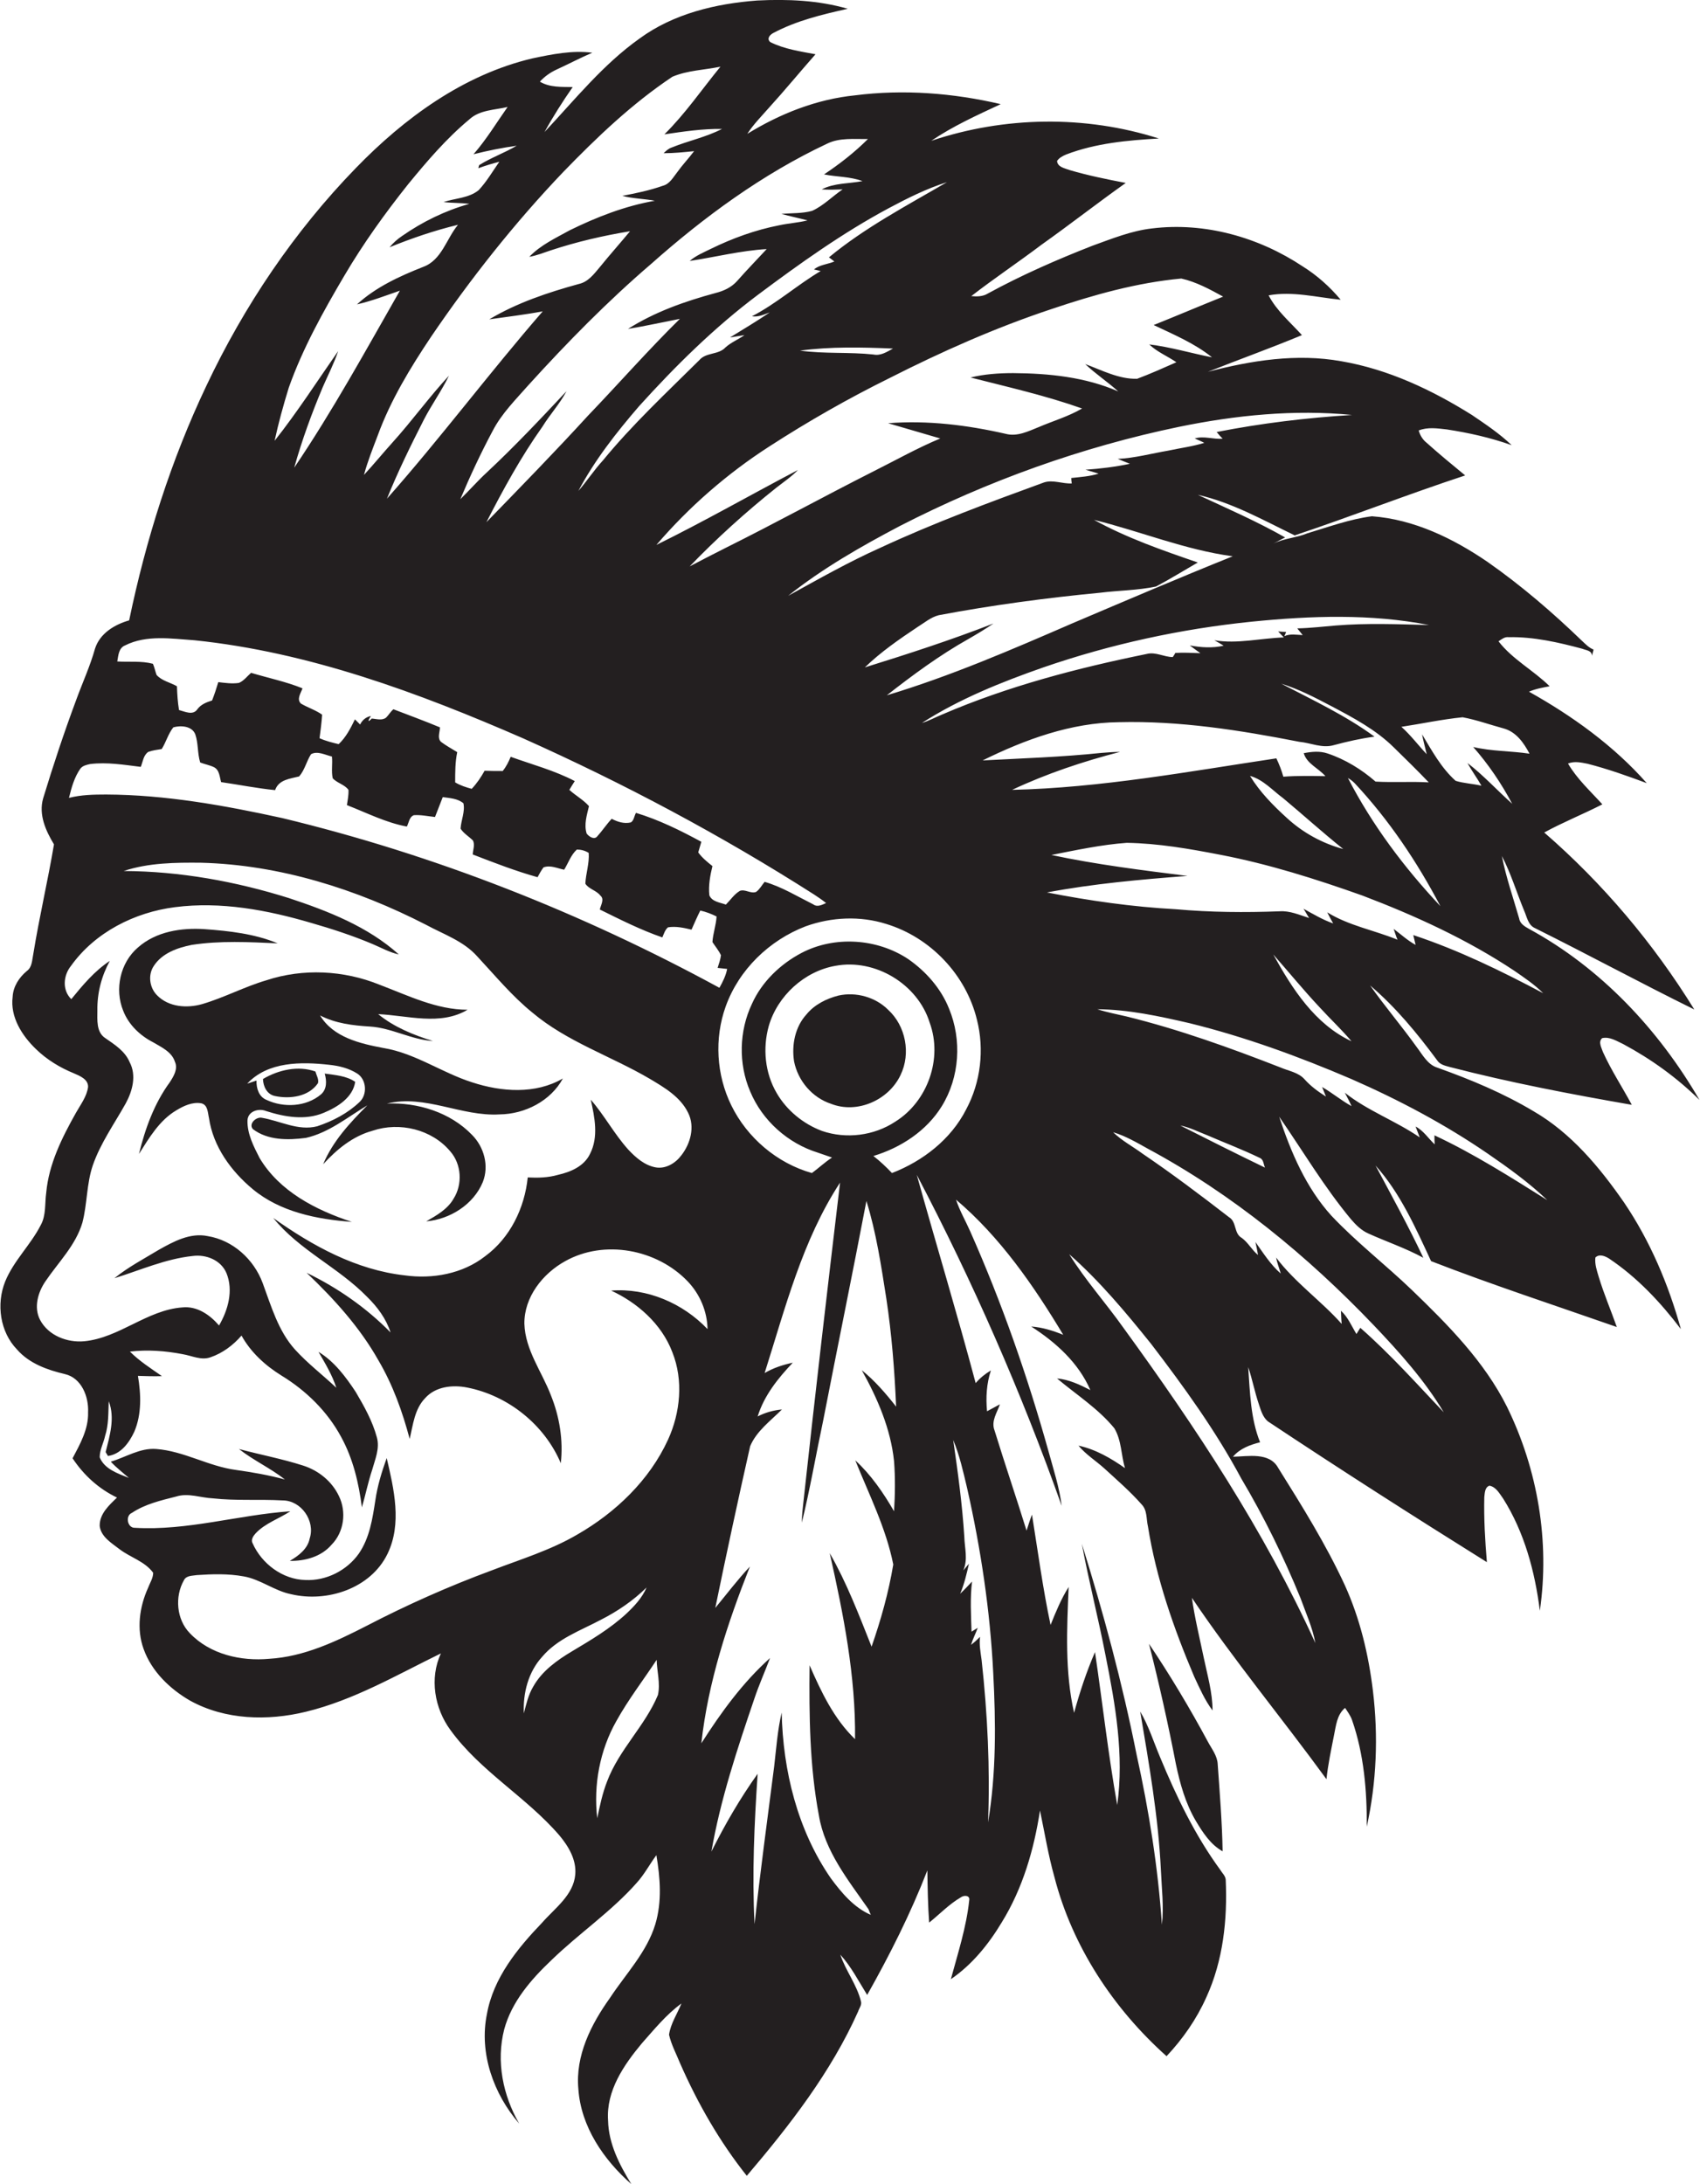<?xml version="1.0" encoding="utf-8"?>
<!-- Generator: Adobe Illustrator 19.2.0, SVG Export Plug-In . SVG Version: 6.00 Build 0)  -->
<svg version="1.1" id="Layer_1" xmlns="http://www.w3.org/2000/svg" xmlns:xlink="http://www.w3.org/1999/xlink" x="0px" y="0px"
	 viewBox="0 0 658.1 845.3" enable-background="new 0 0 658.1 845.3" xml:space="preserve">
<g>
	<path fill="#231F20" d="M593.7,430.1c-11.7-7-24.4-12.3-37.3-16.9c-3.8-1.2-5.7-5-8-8c-5.8-8.1-12.3-15.7-18-23.8
		c9.9,8.4,18.2,18.5,25.9,28.9c1.1,1.8,3.3,2.2,5.1,2.7c23.2,6,46.8,10.5,70.3,14.6c-3.7-6.9-8-13.4-11.2-20.5
		c-0.5-1.6-1.9-3.8-0.3-5.3c2.9-0.7,5.6,1.1,8.2,2.3c10.8,5.8,20.8,13,29.5,21.6c-15.8-27.2-38.2-51.1-66-66.2c-1.6-0.9-3.5-2-3.8-4
		c-2.3-8-5.1-16-6.7-24.2c3.5,6.7,5.7,14.1,8.6,21.1c1.1,2.4,1.5,5.6,4.2,6.8c20.7,10.3,41,21.3,61.7,31.5
		c-15.8-25.6-35.4-48.8-58.1-68.5c7.3-4,15.1-7.1,22.5-10.9c-4.6-5.1-9.8-9.8-13.3-15.8c2.5-1,5.1-0.4,7.6,0.1
		c7.8,2,15.4,4.7,22.9,7.5c-12.8-14.5-28.8-26-45.6-35.4c2.5-1.1,5.3-1.6,8-2.1c-6.3-6.2-14.4-10.4-19.8-17.4
		c1.2-0.8,2.4-1.8,3.9-1.6c9.7-0.2,19.3,2,28.6,4.5c1.4,0.6,3.6,0.6,3.7,2.7c0.2-0.8,0.4-1.6,0.6-2.4c-1.8-0.7-3.1-2.1-4.5-3.4
		c-11.4-11-23.5-21.4-36.5-30.5c-13.3-9.1-28.5-16.5-44.8-17.7c-8.5,1.1-16.7,4.1-25,6.6c-4.3,1.8-9,1.9-13.2,4
		c1.5-0.8,3-1.6,4.6-2.4c-10.9-6.2-22.4-11.2-33.8-16.5c13.3,3,25.3,9.8,37.5,15.7c22.1-7.4,43.8-15.9,66-23.2
		c-5.1-4.2-10.1-8.3-15-12.7c-1.5-1.2-2.5-2.9-3-4.7c3.5-1.4,7.3-0.8,10.9-0.4c8.5,1.3,17,3.2,25.1,6.1c-4.7-4.5-10.1-8.1-15.4-11.7
		c-15.5-9.7-32.4-17.7-50.6-20.8c-17.2-3.1-34.8-0.3-51.6,4.1c12.1-4.8,24.4-9.2,36.4-14.2c-4.5-5-9.8-9.4-12.9-15.4
		c9.3-1.7,18.7,0.8,27.9,1.7c-4.2-5-9.1-9.4-14.7-12.9c-17-11.3-37.9-17.2-58.3-14.7c-8,0.9-15.6,4-23.1,6.7
		c-13.8,5.4-27.5,11.4-40.5,18.5c-1.9,1.2-4.3,1.2-6.4,1c8.9-6.9,18.2-13.1,27.2-19.9c11-7.8,21.6-16.1,32.6-23.9
		c-7.3-1.4-14.7-2.9-21.8-5c-1.8-0.7-4.6-1.1-4.8-3.5c0.8-1.2,2.1-1.9,3.5-2.5c11.5-4.4,23.8-5.5,35.9-6.2
		c-28.5-9.1-59.8-8.6-88.1,0.9c8.4-5.7,17.7-9.9,26.9-14.2C369,36,349.8,34.5,331,36.9c-14.9,1.5-29,7.1-41.7,14.9
		c2.3-3.6,5.4-6.7,8.2-9.9c6.2-6.8,12.1-14,18.2-20.9c-5.9-1.1-12.1-2-17.5-4.7c-1.5-1.3-0.2-2.8,1.1-3.5c9-4.8,19-7.2,28.9-9.4
		c-11.4-3.3-23.3-3.8-35.1-3.2c-16,1.2-32.4,5.1-45.5,14.7c-14.1,10-25,23.6-36.8,36.2c3.3-6,7-11.8,10.9-17.4
		c-4.3-0.1-8.9,0.2-12.7-2.1c1.8-2,4.1-3.6,6.5-4.7c4.6-2.1,9.1-4.5,13.8-6.5c-7.8-1-15.6,0.6-23.2,2.2
		c-26.7,6.3-49.6,23.1-68.4,42.5c-23.8,24.5-43.2,53.3-57.8,84.2c-13.7,28.8-23.4,59.5-29.9,90.8c-5.6,1.6-11.3,5-13.2,10.9
		c-1.9,6.8-4.9,13.3-7.3,19.9c-4.7,12.6-8.9,25.3-12.8,38.1c-1.8,6.3,1,12.5,4.2,17.8c-2.4,14.2-5.7,28.2-8,42.4
		c-0.5,2.3-0.4,5.1-2.5,6.6c-3,2.5-5.3,6-5.5,10c-1,7.8,3.6,15,9,20.2c4.2,4.1,9.3,7.2,14.7,9.4c2.3,1,5.6,2.3,5.5,5.3
		c-0.5,3.7-2.9,6.8-4.7,10c-5.4,9.6-10.5,19.8-11.5,30.9c-0.6,4.2,0,8.7-2.1,12.5c-3.9,7.7-10.5,13.8-13.8,21.9
		c-3.5,8.7-2,19.5,4.6,26.3c4.7,5.4,11.7,7.9,18.5,9.5c6.5,1.5,9.3,8.8,9,14.8c0.2,6.5-3.1,12.3-6,17.8c4.3,6.5,10.1,11.8,17.2,15.2
		c-3.1,3-6.8,6.3-6.7,11c0.5,4.2,4.6,6.6,7.7,9c4.2,3.2,9.8,4.7,13,9.1c0,2.1-1.3,4-2,5.9c-3.3,7.3-4.5,15.9-1.7,23.6
		c3.1,8.7,10.2,15.5,18,20c13.6,7.5,30,7.9,44.8,4.3c18.6-4.5,35.3-14.3,52.3-22.6c-4.5,9.6-2.5,21.3,3.7,29.7
		c11.6,16,29.4,25.9,42.2,40.8c3.5,4.2,6.6,9.4,6.1,15.1c-0.7,8-7.9,13-12.8,18.6c-9.6,10-18.9,21.4-21.4,35.4
		c-3.1,15.1,2.6,31,12.5,42.4c-6.3-10.9-9-24.1-5.8-36.5c2.9-10.7,10.4-19.3,18.2-26.7c10.7-10.4,23.2-18.8,33.1-30
		c3-3.3,5-7.2,7.6-10.7c1.5,8.8,2.2,18-0.4,26.7c-3.3,10.9-11.5,19.3-17.6,28.6c-7.3,10.2-13.4,22.3-12.2,35.2
		c1,14.6,9.8,27.4,20.5,36.8c-4.6-7.5-8.8-15.6-9-24.6c-0.8-11.5,6.1-21.5,13.1-29.9c4.8-5.4,9.4-11.1,15.3-15.4
		c-1.6,4-4.2,7.8-4.8,12.1c0.9,3.9,2.8,7.4,4.3,11.1c6.8,15.5,15.3,30.3,25.8,43.5c16.6-19.5,32.6-40.1,43.1-63.6
		c0.4-1.3,1.5-2.5,1.1-3.9c-1.6-6.5-5.9-11.8-8-18.1c4.2,4.6,7.1,10.3,10.4,15.6c8.8-15.6,16.8-31.5,23.3-48.2
		c0.1,6.7,0.2,13.5,0.7,20.2c4.1-3.3,7.8-7.2,12.3-9.8c1.2-0.9,3.6-0.8,3.2,1.2c-1.1,10.4-4.4,20.5-7.1,30.5
		c8.2-5.6,14.6-13.5,19.7-22c8.1-13.1,12.5-28.2,14.8-43.3c1.8,8.6,3.2,17.3,5.6,25.8c6.9,26.8,22.8,50.9,43.4,69.3
		c6.3-6.7,11.6-14.3,15.4-22.8c6.5-14.2,8.2-30,7.5-45.5c-0.1-1.5-1.4-2.6-2.1-3.8c-9.8-13.4-17-28.4-23.3-43.6
		c-2.5-5.9-4.4-12.1-7.7-17.7c3.4,20.3,7,40.6,8,61.2c0.3,7.1,1.2,14.2,0.4,21.3c-1.5-22.1-5-44.1-9.8-65.8
		c-5.5-27.6-12.8-54.8-21.2-81.6c2.7,14.5,6.4,28.8,9.2,43.3c3.8,19,7.2,38.4,4.5,57.8c-3.5-19.7-5.7-39.5-8.6-59.2
		c-3.3,7.6-5.9,15.5-8.1,23.5c-3.6-15.9-2.8-32.5-2.1-48.7c-2.9,4.6-5,9.7-7,14.7c-3-14.1-4.9-28.4-7.2-42.7c-0.8,2-1.4,4.1-2.1,6.2
		c-4-12.9-8.4-25.8-12.4-38.8c-1.4-3.6,1-6.9,2.1-10.1c-1.7,0.9-3.3,1.8-5,2.7c-0.5-5.3-0.2-10.7,1.5-15.8c-2.2,1.3-4.2,2.9-5.9,4.9
		c-7.2-27-15.3-53.7-22.8-80.6c21.7,41.3,40.5,84.2,56.1,128.1c-0.9-7.2-3.2-14.1-5.1-21.1c-8.1-29-18.1-57.6-30.3-85.1
		c-1.8-4.1-4.1-8-5.5-12.3c17.1,14.5,30,33.2,41.5,52.3c-4-1.6-8.1-2.9-12.4-3.2c9.5,6.1,18.3,14,22.9,24.6
		c-4.1-2.1-8.3-4.1-12.9-4.5c7.5,6.3,16,11.7,22.2,19.3c2.8,4.7,2.6,10.4,4.1,15.4c-5.4-3.8-11.4-7.3-18-8.7
		c2.9,3.5,6.8,5.9,10.1,8.9c4.9,4.5,9.9,8.8,14.3,13.8c2.3,2.3,1.8,5.7,2.5,8.6c3.2,20.1,10,39.5,17.9,58.1
		c2.1,4.5,4.1,9.1,7.1,13.1c0-6.9-2-13.7-3.4-20.4c-1.6-7.7-3.5-15.4-4.6-23.2c16.3,24.2,34.9,46.6,52.1,70.2
		c0.6-5.7,1.8-11.3,2.9-16.9c0.8-3.8,1.1-8,4.3-10.7c1,1.5,2.1,3,2.7,4.7c4.6,13.2,5.8,27.4,5.7,41.3c3.8-17.2,4.5-35,2.4-52.5
		c-1.7-14.1-5-28-10.9-41c-7.3-15.8-16.6-30.7-25.8-45.4c-3.4-6.2-11.7-4.4-17.5-4.3c2.7-3.2,6.6-4.6,10.5-5.6
		c-3.7-9.2-3.9-19.3-4.6-29.1c1.6,4.7,2.5,9.6,4.1,14.3c0.8,2.4,1.5,5,3.5,6.7c28,18.6,56.3,36.7,84.8,54.5
		c-0.7-8.4-1.2-16.8-1-25.2c0.2-1.6,0.2-3.8,2-4.4c2.6,0.5,3.9,3.1,5.3,5c8.2,13,12.3,28.2,14.2,43.4c3.9-26.8-0.8-54.6-12.7-78.9
		c-8.8-17.6-22.8-31.7-36.8-45.2c-10.2-9.8-21.5-18.5-31.2-28.8c-9.8-10.8-15.7-24.6-20.2-38.3c9.2,13.3,17.4,27.2,27.8,39.7
		c1.9,2.2,4,4.3,6.7,5.5c7.1,3.2,14.5,5.7,21.3,9.4c-5.7-12.1-12.2-23.9-18.5-35.7c9.6,10.7,15.5,24.1,21.5,37
		c23.7,9.2,47.9,17.1,71.9,25.5c-2.3-6.5-5-12.8-7-19.4c-0.7-2.4-1.6-4.9-1.3-7.5c1.5-1.5,3.7-0.6,5.3,0.4
		c10.9,7.3,19.9,16.9,27.8,27.3c-4.8-17.3-11.9-34.1-22-49C619.2,451.7,608.2,438.5,593.7,430.1z M374.4,576
		c5.3,23.5,8.9,47.4,10.1,71.5c1,19.2,1.2,38.7-2,57.8c0.8-21-0.2-41.9-2.5-62.8c-0.4-3-1-6-0.6-9c-1.1,1.1-2.3,2.2-3.5,3.1
		c0.7-2.3,1.8-4.4,2.6-6.6c-0.6,0.4-1.8,1.1-2.4,1.5c-0.2-6.5-0.6-13,0.2-19.4c-1.5,1.6-3,3.2-4.6,4.7c1.6-3.7,2.5-7.7,3.4-11.6
		c-0.6,0.7-1.7,2-2.2,2.6c1.9-4.3,0.5-8.7,0.4-13.1c-0.8-12.5-2.5-25-4.3-37.4C371.5,563.3,372.9,569.7,374.4,576z M582,281.9
		c4.9,1.3,7.9,5.6,10.1,9.8c-7.3-1.1-14.7-0.9-21.8-2.6c5.9,6.7,10.9,14.1,15.1,22c-5.8-5.2-11.1-11-17.3-15.8
		c1.6,3,3.7,5.8,5.4,8.8c-3.3-0.8-6.8-0.9-10-1.9c-5.6-5-9.2-11.7-13-18c0.5,2.6,1.2,5.1,1.8,7.7c-3.3-3.5-6.2-7.4-9.8-10.6
		c7.9-1.2,15.7-2.9,23.7-3.7C571.6,278.6,576.8,280.5,582,281.9z M553.2,241.9c-12.1-0.3-24.1-0.8-36.2,0.2c-4.9,0.4-9.8,1-14.8,1.1
		c0.7,0.9,1.4,1.7,2.1,2.6c-2.4-0.1-4.8-0.6-7.1,0.4c0.2-0.4,0.5-1.2,0.7-1.6l-3.1-0.2c0.6,0.6,1.6,1.7,2.2,2.3
		c-9,0.3-18,2.6-26.9,1.1c0.9,0.5,2.7,1.5,3.6,2.1c-4.3,1-8.8,0.7-13.1-0.1c1.3,1,2.7,2,4.1,3c-3.2-0.1-6.5-0.3-9.7-0.1
		c-0.2,0.4-0.7,1.2-1,1.6c-3.4,0-6.6-2.1-10.1-1.2c-27,5.5-53.8,12.5-79.1,23.4c-2.7,1.1-5.2,2.5-7.9,3.3
		c14.5-9.3,30.7-15.8,47-21.5c26.1-9,53.2-14.9,80.7-17.7C507.5,238.3,530.7,237.5,553.2,241.9z M477.2,215.3
		c-20.9,8.4-41.5,17.2-62.2,26c-23.5,10.2-47.1,20.4-71.7,27.8c10.1-7.9,20.4-15.5,31.6-21.8c3.3-1.9,6.5-3.8,9.7-6
		c-16.4,6.4-33.1,11.8-49.8,17c6.2-6,13.3-10.9,20.5-15.7c2.6-1.6,5-3.7,8.1-4.5c20.7-3.9,41.6-6.7,62.5-8.7
		c7.2-0.9,14.5-0.9,21.6-2.4c5.5-2.9,10.8-6.2,16.2-9.3c-13.7-4.7-27.5-9.5-40.2-16.5C441.4,205.6,458.7,212.8,477.2,215.3z
		 M523.4,160.6c-17.6,1.1-35.1,3.2-52.4,6.6c0.7,0.9,1.5,1.8,2.3,2.6c-3.6,0.3-7.3-1.2-10.8-0.1c0.9,0.4,2.8,1.2,3.7,1.7
		c-4.5,1.4-9.3,2-13.9,3c-6.5,1.1-13,2.9-19.6,3.2c1.5,0.6,3.1,1.3,4.7,1.9c-5.7,1.2-11.4,1.9-17.2,2.3c1.3,0.4,3.8,1.1,5.1,1.5
		c-3.4,1.1-7,1.3-10.6,1.7c0,0.5,0.1,1.6,0.2,2.1c-3.6,0.2-7.2-1.5-10.7-0.4c-21.4,7.8-42.7,15.7-63.4,25.3
		c-12.3,5.5-23.9,12.1-35.7,18.6c13.3-10.6,28.2-19.1,43.2-27c34.1-17.5,70.5-30.6,108.1-38.4C478.3,160.7,501,158.4,523.4,160.6z
		 M407.1,119.6c16.3-5.5,33-10.2,50.2-11.8c5.8,1.3,11.1,4.2,16.2,7c-9,3.6-17.9,7.4-26.9,11c7.8,3.7,15.9,7.1,22.6,12.5
		c-8.1-1.6-16.1-4-24.3-5c3,2.9,7,4.5,10.5,6.9c-5,2.2-10.1,4.5-15.2,6.4c-7,0.2-13.6-3.3-20.1-5.7c4,3.8,8.7,6.9,12.8,10.6
		c-12.8-5.6-26.9-7-40.7-7.1c-5.6,0-11.1,0.4-16.5,1.7c14.5,3.7,29.1,7,43.2,12c-5.3,3.1-11.2,4.8-16.8,7.2c-4,1.6-8.3,3.8-12.8,2.6
		c-14.9-3.4-30.3-5.3-45.5-4.1c6.7,2,13.5,3.9,20.2,5.9c-8.9,3.7-17.2,8.4-25.8,12.7c-19.2,9.7-38.1,20.1-57.4,29.7
		c-4.6,2.3-9.2,4.7-13.8,7.1c10.5-10.9,21.8-21.1,33.6-30.5c2.8-2.2,5.8-4.2,8.3-6.8c-18.3,9.6-36.3,19.9-54.8,29
		c12.6-14.7,27.4-27.6,43.7-38.1c15-9.7,30.6-18.6,46.6-26.5C364.5,136.1,385.4,126.8,407.1,119.6z M309.7,135.7
		c11.9-1.6,24-1.3,36-0.8c-2.4,1.3-4.8,2.9-7.6,2.3C328.7,136.2,319.2,137,309.7,135.7z M366.6,70.5c-15.6,9.1-31.8,17.6-45.7,29.1
		c0.5,0.4,1.6,1.2,2.1,1.6c-2.6,1.1-5.9,1.3-7.9,3.1c0.7,0.1,2,0.5,2.6,0.6c-9.1,5.4-17.1,12.6-26.6,17.5c2.5,0.4,4.7-0.7,6.9-1.5
		c-5,3.4-10.2,6.5-15.4,9.7c1.4-0.2,4.2-0.7,5.6-0.9c-2.4,1.7-5.2,2.8-7.4,4.8c-2.7,2.9-7.5,1.8-10.1,4.9
		c-12.7,12.6-25.9,24.9-37.3,38.8c-3.4,3.7-6.2,8-9.5,11.8c6.3-11.9,14.7-22.6,23.5-32.8c14.1-15.6,29.2-30.5,46-43.1
		c16.2-12.1,32.7-23.9,50.6-33.5C351.3,76.7,358.7,73,366.6,70.5z M320.2,55.6c4.9-2.4,10.5-1.7,15.8-1.8c-5.2,5.2-11,9.7-17,13.7
		c4.9,1,10.1,0.8,14.9,2.6c-5.3,1-11,0.7-15.8,3.2c2.7,0.2,5.4,0.1,8.1,0c-4,2.7-7.4,6.3-11.8,8.3c-3.9,1.1-8,0.8-11.9,1.2
		c3.3,0.9,6.7,1.6,10.1,2.5c-3.6,0.9-7.3,1.1-11,1.9c-9.2,1.8-18,5-26.4,9.1c-2.8,1.4-5.8,2.6-8.2,4.7c9.9-1.5,19.7-4,29.8-4.6
		c-3.8,4.1-7.7,8.1-11.4,12.3c-2.2,2.5-5.2,3.9-8.4,4.7c-11.8,3.2-23.5,7.3-33.9,13.9c6.7-1.1,13.4-2.6,20.1-3.9
		c-12.3,12.1-23.7,25.1-35.6,37.5c-12.8,14-26.1,27.6-39.3,41.2c6.5-12.7,13.4-25.3,21.7-37c2.9-4.7,6.7-8.8,9.3-13.7
		c-10,10.7-20.1,21.4-30.8,31.4c-3.6,3.3-6.8,7-10.3,10.4c3.8-9,7.9-17.8,12.5-26.4c3.5-6.8,9-12.2,14-17.9
		c14.9-16.4,30.5-32.3,47.3-46.7C272.5,84,295.1,67.4,320.2,55.6z M218.1,66.5c13-13.4,26.6-26.4,42.2-36.8
		c5.9-2.5,12.4-2.6,18.6-3.9c-7.2,8.8-13.6,18.2-21.7,26.2c7.4-1.1,14.8-2.2,22.3-2.1c-6.2,3.2-13.1,4.6-19.5,7.2
		c-1.2,0.4-2.2,1.3-3.1,2.2c4,0,7.9-0.4,11.8-0.8c-2.1,2.8-4.5,5.3-6.5,8.1c-1.6,2-2.9,4.6-5.6,5.3c-5.1,1.8-10.4,2.9-15.7,3.9
		c4.1,1.1,8.4,1.1,12.6,1.9c-11.5,2-22.5,6.3-32.9,11.4c-5.4,3-11.3,5.7-15.7,10.3c2.9-0.5,5.6-1.6,8.3-2.5
		c10-3.3,20.3-5.7,30.7-7.4c-3.9,4.7-8,9.3-11.8,14c-2.2,2.6-4.4,5.6-8,6.4c-12,3.3-24,7.3-34.7,13.7c6.9-1,13.8-1.8,20.7-3.1
		c-20.6,23.7-39.5,49-60.3,72.5c4.2-10.4,9.2-20.6,14.3-30.6c3-5.8,6.9-11.2,9.7-17c-7.7,8.3-14.3,17.5-21.9,25.9
		c-3.7,4.1-7.2,8.4-11,12.5c1.4-5.2,3.4-10.2,5.3-15.2c5-13.7,12.6-26.2,20.7-38.3C182.2,107.8,199.2,86.3,218.1,66.5z M111.8,150
		c5.4-15.2,13.3-29.4,21.5-43.3c7.3-12.4,15.7-24.1,24.7-35.4c7.3-8.9,14.8-17.7,23.7-25.1c4-3.7,9.8-3.6,14.8-4.8
		c-4.3,6.1-8.2,12.6-13.2,18.3c5.5-1.4,11.1-2.5,16.7-3.3c-4.7,2.8-9.9,4.6-14.5,7.5c-0.1,0.3-0.3,0.9-0.3,1.2
		c2.7-1,5.4-1.8,8.1-2.5c-2.6,3.7-4.9,7.7-8,11c-3.8,3.1-9.1,3.1-13.6,4.6c3.3,0.4,6.7,0.3,10,0.7c-9.3,2.6-18.1,6.9-26,12.4
		c-1.8,1.2-3.5,2.7-4.9,4.4c8.6-3.5,17.4-6.5,26.5-8.7c-4.5,5.4-6.3,13.7-13.5,16.3c-9.1,3.6-18.3,7.8-25.6,14.5
		c5.7-1.3,11.1-3.4,16.6-5.3c-13.2,23.1-26,46.5-40.9,68.5c3-10.7,6.8-21.1,11.1-31.3c2-4.6,4.3-9,5.9-13.8
		c-8.1,11.6-15.8,23.6-24.6,34.7C107.8,163.7,109.7,156.8,111.8,150z M48.4,249.8c8.3-4.2,18-2.6,26.9-2
		c44.4,4.6,86.7,20.3,127.3,38c38.9,17.4,76.7,37.5,112.7,60.5c1.5,1,3,2,4.5,3.2c-1.6,0.7-3.4,1.7-5,0.5
		c-6.2-3.1-12.2-6.8-18.8-8.7c-1.1,1.3-1.9,2.9-3.3,3.9c-2.1,0.8-4.3-1.2-6.3-0.4c-2.2,1.3-3.6,3.5-5.4,5.3
		c-2.2-0.8-5.4-1.1-6.4-3.6c-0.4-3.8,0.3-7.6,1.2-11.3c-2-1.6-4-3.2-5.5-5.3c0.4-1.4,0.8-2.7,1.2-4.1c-8.1-4.4-16.4-8.5-25.3-11.2
		c-0.7,1.2-0.8,3-2,3.7c-2.6,0.6-5.1-0.2-7.4-1.4c-2,2.1-3.6,4.6-5.6,6.8c-1.2,1.5-3.3,0-4.1-1.1c-1.1-3.5,0.1-7.2,0.9-10.6
		c-2.2-2.5-5.2-4.1-7.6-6.3c0.7-1.2,1.4-2.3,2.1-3.4c-7.8-4.1-16.5-6.4-24.8-9.4c-0.8,1.9-1.7,3.8-3.1,5.5c-2.4,0-4.7,0-7-0.1
		c-1.4,2.5-3,4.9-5,7c-2.2-0.6-4.4-1.3-6.4-2.5c0-3.9,0-7.9,0.8-11.7c-2.1-1.3-4.3-2.5-6.3-4c-1.5-1.5-0.4-3.7-0.4-5.6
		c-6-2.5-12-4.7-18-7c-1.1,0.9-1.8,2.2-2.8,3.2c-1.6,1.3-3.8,0.5-5.6,0.4c-1.2,1.3-1.9,1.4-0.3-1c-1.9,0.4-3.3,1.5-4.2,3.3
		c-0.5-0.5-1.5-1.5-2-2c-1.7,3.5-3.5,7-6.3,9.6c-2.5-0.6-5-1.2-7.4-2.3c0.4-3,0.8-6.1,1-9.1c-2.5-1.8-5.5-2.7-8.2-4.3
		c-1.8-1.7,0-4.1,0.6-5.9c-6.4-2.6-13.3-4-19.9-6c-1.5,1.3-2.8,3.1-4.7,3.9c-2.7,0.4-5.4,0-8-0.3c-0.7,2.4-1.5,4.8-2.4,7.1
		c-2.2,0.7-4.3,1.5-5.7,3.4c-1.7,2.5-4.8,0.9-7.1,0.3c-0.5-3-0.7-6.1-0.8-9.2c-2.6-1.5-5.9-2.1-7.9-4.4c-0.5-1.4-0.8-2.9-1.4-4.3
		c-4.5-1.2-9.2-0.6-13.8-0.9C45.8,253.8,45.9,250.8,48.4,249.8z M31.1,297.5c0.9-1.2,2.5-1.5,3.8-1.8c6.6-0.8,13.1,0.3,19.6,1.1
		c0.8-2,1-4.5,2.9-5.8c1.6-0.6,3.4-0.8,5.2-1.1c1.7-2.7,2.5-5.9,4.5-8.4c2.8-0.8,7.2-0.6,8.5,2.7c1.2,3.5,0.8,7.3,1.9,10.9
		c1.8,0.7,3.6,1,5.3,1.8c2.2,1.1,2.2,3.8,2.8,5.8c6.9,1,13.9,2.4,20.9,3.1c1.4-4.1,5.8-4.4,9.3-5.3c2.2-2.5,2.8-5.8,4.6-8.6
		c2.5-1.4,5.5,0.3,8.1,0.9c0.3,2.8-0.3,5.7,0.3,8.4c1.7,1.9,4.6,2.4,6.1,4.5c0.1,2-0.3,3.9-0.6,5.9c7.7,3,15.1,6.8,23.2,8.3
		c0.8-1.5,0.9-3.7,2.7-4.4c2.7-0.2,5.4,0.4,8.2,0.7c1-2.6,2-5.2,3-7.7c2.7,0.4,5.8,0.5,8,2.4c0.7,3.2-0.9,6.5-1.1,9.8
		c1.2,1.9,3.2,3,4.8,4.6c0.8,1.7,0,3.6-0.1,5.4c8.3,3.2,16.5,6.4,25.1,8.8c0.7-1.3,1.4-2.6,2.3-3.8c2.7-1,5.4,0.4,8,0.9
		c1.6-2.6,2.6-5.7,4.9-7.8c1.6,0,3.2,0.4,4.6,1.3c0.3,4-1.1,7.9-1.3,11.9c1.3,2.1,4.3,2.6,5.8,4.6c1.7,1.4,0.2,3.6-0.2,5.4
		c7.9,3.9,15.8,7.9,24.2,10.8c0.6-1.3,1-2.9,2.2-3.9c3.1-0.5,6.2,0.2,9.1,0.9c1.1-2.5,2.2-5,3.4-7.4c2.2,0.5,4.3,1.3,6.3,2.3
		c-0.2,3.4-1.4,6.6-1.6,9.9c1.1,1.7,2.4,3.2,3.3,5.1c-0.2,1.7-0.8,3.3-1.3,4.9c0.9,0.1,2.7,0.3,3.7,0.4c-0.5,2.6-1.7,5-3,7.3
		c-53.3-29-110.3-51.5-169.3-65.7c-22.4-4.9-45.1-9-68.1-9.1c-4.8,0-9.7,0.1-14.4,1.3C27.7,304.7,28.8,300.8,31.1,297.5z M221.6,639
		c-5.9,3.5-11.8,7.7-15.2,13.8c-1.9,3.2-2.7,6.8-3.6,10.3c-0.4-7.8,1.7-16,7.1-21.9c5.9-7,14.8-10.1,22.7-14.3
		c6.5-3.3,12.5-7.4,17.7-12.5c-1.7,4-4.8,7.3-7.9,10.2C236.1,630.4,228.8,634.7,221.6,639z M254.7,656c-5,12-15.1,21.2-19.7,33.5
		c-1.8,4.6-2.8,9.4-3.8,14.2c-1.5-12.9,1-26.3,7.4-37.6c4.6-8.3,10.4-15.8,15.6-23.7C254.3,646.8,255.7,651.5,254.7,656z
		 M260.3,523.4c4.3,10.8,3.1,23.3-1.7,33.8c-7.2,15.7-20.3,28.2-35.1,36.7c-10.4,6.1-22,9.6-33.2,13.9
		c-16.5,6.1-32.7,13.3-48.3,21.4c-11.9,6.1-24.3,12-37.8,12.8c-10.9,1-22.9-1.7-30.7-9.9c-5.2-5.3-5.9-14.2-2.3-20.5
		c0.9-1.9,3.3-1.7,5-2c6-0.4,12.1-0.6,18.1,0.5c6.5,1.1,11.9,5.6,18.4,6.9c13.9,3.3,30.8-2.2,37.3-15.6c5.7-11.7,2.5-25.1-0.3-37.1
		c-1.9,5.3-3.6,10.8-4.4,16.4c-1.1,7.1-2.2,14.5-6.4,20.6c-4.6,6.5-12.6,10.6-20.7,10.2c-8.8-0.2-16.9-6.3-20.4-14.2
		c-0.8-1.4,0.3-2.9,1.2-3.9c3.7-3.9,9-5.6,13.4-8.5c-20.1,1.4-39.9,7.6-60.2,6.4c-2.9,0.1-3.8-4.7-1.1-5.8
		c5.1-3.4,11.2-4.8,17.1-6.3c4.7-1.5,9.5,0.5,14.2,0.7c9,1,18,0.3,27,0.8c7.2,0,12.7,7.9,10.5,14.7c-0.8,4.1-4.3,6.7-7.7,8.7
		c5.9,0.1,12.2-1.6,16.2-6.3c4.8-4.9,5.8-12.7,2.8-18.8c-2.7-5.7-7.9-9.9-13.9-11.8c-8.1-2.6-16.6-4.2-24.8-6.4
		c5.6,4.4,12.2,7.4,17.8,11.8c-6.3-1.7-12.6-2.8-19-3.7c-10.6-1.4-20.1-7.3-30.8-8.1c-6.3-0.5-11.8,3.2-17.6,4.9
		c2.1,2.3,4.6,4.2,7,6.3c-4.2-1.7-9.5-3.4-11.3-8c0-2.9,1.5-5.5,2.1-8.3c1.4-4.3,1.2-8.9,1.4-13.4c2.5,6.5,0.4,13.3-1.2,19.7
		c0.2,0.4,0.7,1.1,0.9,1.5c5-0.7,8.2-5.1,10.2-9.4c2.9-6.8,2.6-14.5,1.4-21.6c3.1,0.1,6.2,0.2,9.3,0.1c-4.3-3-8.7-5.8-12.4-9.5
		c6.8-0.8,13.7-0.3,20.4,1c3.6,0.6,7.2,2.5,10.8,1.2c4.7-1.6,8.8-4.7,12-8.4c3.6,6.5,9.2,11.6,15.5,15.5
		c9.5,5.8,17.8,13.9,23.1,23.8c4.6,8.4,6.8,17.8,8,27.2c1.4-4.8,2.4-9.8,4-14.6c1.1-4,3-8.2,1.8-12.5c-1.7-6.3-4.9-12-8.2-17.6
		c-3.9-5.9-8.3-11.8-14.4-15.5c2.6,4.5,5.3,8.9,6.9,13.9c-5.3-5-11.1-9.4-16-14.8c-6.5-7.2-9.2-16.8-12.5-25.7
		c-3.4-9.2-11.5-16.6-21.3-18.2c-6.8-1.4-13.2,2.1-18.9,5.3c-5.8,3.5-11.9,6.7-17.2,11c10-3.1,19.8-7.5,30.3-8.6
		c5.2-0.7,11,1.6,13.1,6.7c2.7,6.7,0.6,14.2-2.9,20.2c-3.5-4.1-8.5-7.6-14.2-7c-13.7,1-24.4,11.8-38,13.1
		c-6.6,0.6-13.9-2.2-17.1-8.3c-2.5-4.8-0.8-10.7,2.1-14.9c5-7.4,11.7-13.9,14.3-22.7c1.9-7.3,1.6-15,4-22.1
		c3-8.7,8.4-16.2,12.8-24.1c2.6-4.8,4.2-10.8,1.5-15.9c-1.8-4.3-5.8-6.8-9.4-9.3c-3.6-2.3-3.1-7.1-3.1-10.8
		c-0.1-6.7,1.6-13.2,4.8-19.1c-5.9,3.9-10.5,9.4-14.9,14.8c-3.6-3.5-3.1-9.2-0.1-12.9c9.3-13,24.6-20.7,40.2-22.7
		c17.8-2.3,35.8,1.1,52.8,6.1c8,2.3,16,4.9,23.8,8.2c3.3,1.4,6.5,3.2,10.1,4c-12-10.8-27.4-16.8-42.5-21.8
		c-20.7-6.5-42.3-10.4-64-10.5c9.6-3.2,20-3.3,30-3.2c30.4,0.8,60.1,10.2,87,24c6.8,3.7,14.6,6.3,19.9,12.3
		c6.9,7.4,13.4,15.3,21.3,21.7c13.4,11.3,30.4,16.8,45.4,25.6c5.7,3.4,11.9,7,14.9,13.2c2.7,5.4,0.9,11.9-2.6,16.4
		c-2.3,3.1-6.1,5.4-10,4.7c-4.3-0.8-7.7-3.8-10.6-6.9c-5.4-6-9.2-13.2-14.5-19.3c1.5,6.8,3.1,14.4-0.3,21c-2.3,4.8-7.5,7-12.4,8.1
		c-3.8,1.1-7.8,1.2-11.7,1c-1.2,11.8-6.8,23.4-16.5,30.5c-8.7,6.8-20.3,8.9-31.1,7.4c-18.8-2.1-35.7-11.4-50.9-22.2
		c10.1,12.5,25.2,19.1,36.3,30.5c4,3.9,7.4,8.5,9.1,13.8c-9.3-9.5-20.5-17.3-32.5-23.1c10.6,10.1,20.6,21.1,27.8,33.9
		c5.6,9.5,9.3,19.9,12.1,30.4c1.3-5.5,1.9-11.6,6-15.8c4-4.5,10.6-5.2,16.2-4.1c15.9,3.1,30,14.4,36.3,29.3c1-8.9-0.5-18-3.8-26.2
		c-3.5-9.2-10-17.6-10.3-27.8c-0.1-10.3,7.1-19.4,15.8-24.2c15.2-8.5,35.5-4.6,47.4,7.8c4.7,4.9,7.6,11.6,7.7,18.5
		c-9.5-10-23.4-16-37.3-14.9C246.4,504,256.1,512.2,260.3,523.4z M346.1,565.5c0.5,6.5,0.4,13,0,19.4c-4.1-7.1-8.9-14.1-15-19.7
		c5.3,13.2,11.9,26.2,14.7,40.3c-1.8,10.8-4.8,21.5-8.4,31.8c-4.9-12.3-9.6-24.7-16.2-36.2c5.3,23.6,10.1,47.7,9.8,72
		c-8.2-7.9-13.1-18.3-17.6-28.6c-0.2,19.4,0,39,3.6,58.1c2.3,13.9,11.4,25.1,19.2,36.3c0.2,0.6,0.7,1.7,0.9,2.2
		c-6.5-2.8-11.3-8.5-15.5-14.2c-12.9-18.7-18.5-41.6-19-64.1c-1.6,6.8-2.1,13.9-2.9,20.8c-2.6,20.4-5.4,40.7-7.6,61.1
		c-1-19.4-0.1-38.9,1.2-58.2c-6.8,9.5-12.7,19.7-17.9,30.1c3.5-20.2,10-39.7,16.6-59.1c1.8-5.4,4.1-10.5,6.1-15.8
		c-10.6,9.5-19,21.1-26.6,33c2.6-23.6,10.1-46.4,18.8-68.4c-4.8,5.1-9,10.7-13.4,16c4.3-20.9,8.8-41.8,13.5-62.6
		c2.5-5.9,7.9-9.8,12.3-14.2c-3.3,0.3-6.5,1.2-9.4,2.7c2.5-8.1,7.9-14.8,13.6-20.8c-3.8,0.8-7.5,2-10.9,4
		c8-25.2,14.6-51.4,29.2-73.7c-4.9,41.2-9.7,82.4-14.2,123.7c-0.3,2.6-0.6,5.3-0.6,7.9c3.2-13.1,5.5-26.5,8.3-39.7
		c5.5-28.3,11.3-56.5,16.7-84.8c3.8,12.2,5.7,25,7.7,37.7c2.1,13.9,3.2,27.9,3.8,41.9c-4-5.1-8.3-10.1-13.3-14.1
		C339.7,541.2,344.8,553,346.1,565.5z M318.2,437.7c-7.2-2.7-13.6-7.9-17.5-14.6c-4.6-7.8-5.5-17.4-3.1-26
		c3.4-11.7,13.8-21.2,25.8-23.3c15.4-2.9,31.9,7.1,36.5,22c5.1,13.9-0.8,30.5-13.3,38.3C338.3,439.6,327.5,440.9,318.2,437.7z
		 M374,429.4c-5.9,11.6-16.8,20-28.7,24.6c-2.3-2.4-4.6-4.6-7.2-6.6c10.6-3.2,20.6-9.7,26.5-19.3c6.9-11.2,7.8-25.6,2.8-37.7
		c-3.1-7.8-8.9-14.4-15.8-19.2c-12-8-28.5-9.1-41.3-2.4c-8.2,4.3-15.4,11.2-19.2,19.7c-5,10.5-5.3,23.2-0.7,33.9
		c4.7,11.3,14.6,20.1,26.2,23.7c1.8,0.6,3.7,1.3,5.5,1.9c-2.8,1.8-5.2,4.1-7.8,6c-13.5-3.8-25.1-13.7-31.2-26.2
		c-5.8-11.8-6.6-25.9-2.2-38.2c5.1-14.3,16.9-25.7,31-31.1c10-3.6,21.1-4.1,31.2-0.9c17.1,5.2,30.9,19.7,35.1,37.1
		C381.1,406.1,379.7,418.8,374,429.4z M426.3,291.4c-15.3,1.6-30.6,2.1-45.9,2.9c16.4-8.1,34.2-14.6,52.7-14.8
		c23.5-0.6,46.9,3.1,69.9,7.6c4.4,0.4,8.8,2.6,13.3,1.3c5.2-1.4,10.5-2.6,15.8-3.3c-11.2-8.2-23.8-14.1-36.1-20.5
		c6.8,2.1,13.1,5.4,19.4,8.7c8.5,4.5,17.2,9.1,24.1,15.9c4.6,4.5,9.2,9,13.6,13.6c-6.8-0.4-13.7,0.1-20.6-0.3
		c-5.4-4.7-11.7-8.6-18.6-10.9c-3-1-6.1-0.7-9.2-0.1c1.2,4.1,5.7,5.8,8.4,8.9c-5.4-0.1-10.9-0.2-16.3,0.2c-0.7-2.5-1.6-4.8-2.7-7.1
		c-34,5.1-67.9,11.4-102.3,12.2c13.4-6.3,27.5-11,41.8-14.7C431.2,291,428.8,291.2,426.3,291.4z M557.6,350.7
		c-14-14.9-26.4-31.4-35.8-49.6c1,0.6,1.8,1.2,2.6,2C537.7,317.3,548.6,333.6,557.6,350.7z M520,328.6c-8.1-2.2-15.6-6.3-21.8-12
		c-5.4-4.9-10.5-10.1-14.3-16.3c5.1,1.4,8.7,5.6,12.8,8.6C504.5,315.4,512.1,322.3,520,328.6z M405.3,345.4c18-3.4,36.2-5,54.4-6.4
		c-17.6-2.2-35.3-4.4-52.7-8.1c9.7-1.9,19.4-4,29.2-4.7c12.2,0.2,24.2,2.3,36.1,4.6c18.8,3.6,37.1,9.4,55.1,15.8
		c20.5,7.8,40.6,17,58.8,29.1c3.9,2.7,7.8,5.3,11.2,8.7c-16.2-8.6-32.8-16.7-50.3-22.5c0.2,0.9,0.7,2.8,0.9,3.8
		c-3.1-1.7-5.7-4.1-8.5-6.2c0.5,1.4,0.9,2.8,1.5,4.2c-9-3.7-18.8-5.4-27.2-10.6c0.7,1.4,1.5,2.9,2.3,4.3c-4-1.4-7.7-3.6-11.5-5.7
		c0.8,1.2,1.4,2.4,2.2,3.6c-3.8-1.2-7.5-2.9-11.5-2.6c-13.3,0.5-26.7,0.4-40-0.8C438.4,351,421.7,348.6,405.3,345.4z M523.2,403
		c-14.2-6.6-23-20.4-30.3-33.6c6,6.8,11.7,13.8,17.9,20.4C514.9,394.3,519.3,398.4,523.2,403z M480.5,572.2
		c8.8,14.8,16.4,30.3,22.9,46.2c2.1,5.8,4.7,11.5,5.8,17.5c-19.8-43.5-46.3-83.5-74.3-122c-6.8-9.6-14.8-18.5-21-28.5
		c11.8,10.4,21.9,22.5,31.7,34.7C458.3,536.7,470.6,553.7,480.5,572.2z M531.8,512.9c9.9,10.4,19.7,21.3,27.1,33.7
		c-10.5-11.1-20.8-22.6-32.3-32.7c-0.4,0.6-1.1,1.8-1.5,2.4c-1.9-3.1-3.3-6.6-6-9c0.1,1.7,0.1,3.4,0.3,5.1c-8-9-18.1-16-25.4-25.7
		c0.4,2.1,1.2,4.1,1.8,6.2c-4-3.5-6.8-8-9.8-12.2c0.3,1.3,0.8,3.8,1,5c-2.4-1.9-3.8-4.8-6.3-6.6c-3.1-1.7-1.9-6.2-4.9-8
		c-11-8.5-22-16.8-33.5-24.6c-3.8-2.8-8-5-11.4-8.3c4.7,1.4,9,3.9,13.3,6.3C477,462.1,506.1,486,531.8,512.9z M456.9,435.6
		c3.7,0.7,7.1,2.5,10.5,3.8c6.7,2.9,13.6,5.5,20.2,8.7c1.6,0.6,1.5,2.5,2.1,3.8C478.7,446.6,467.8,441.1,456.9,435.6z M555.4,442.9
		c-2.5-2.3-4.3-5.3-7.4-6.9c0.4,1.1,1.2,3.2,1.6,4.2c-9.3-6.4-20.2-10.3-29-17.3c0.9,1.7,1.8,3.4,2.6,5.2c-4-2.2-7.4-5.1-11.4-7.4
		c0.4,0.9,1.1,2.8,1.5,3.7c-3-1.9-5.9-4-8.3-6.7c-2.4-2.7-6.2-3.2-9.4-4.6c-19.5-7.6-39.2-14.7-59.5-19.7c-3.8-0.9-7.6-1.6-11.3-2.8
		c12.1,0.1,24,2.7,35.7,5.4c21.5,5.3,42.3,12.9,62.6,21.6c18.5,8.1,36.4,17.6,53,29c8,5.5,15.9,11.2,22.9,17.9
		c-14.2-8.9-28.5-18-43.7-25.1C555.3,440.6,555.3,441.8,555.4,442.9z"/>
	<path fill="#231F20" d="M100.5,448.2c-2.3-4.5-4.8-9.3-4.7-14.5c0.1-3.6,4.3-4.9,7.2-3.7c7.2,2.3,15.1,3.7,22.3,0.7
		c5.3-2.2,11.3-5.9,12.2-12c-3.5-2.4-7.8-2.6-11.8-3.2c0.8,2.8,0.9,6.1-1.5,8.1c-5.7,4.8-14.4,5.2-21,2.1c-3-1.2-4-4.5-3.9-7.5
		c-0.9,0.3-2.7,0.9-3.6,1.2c8-8.6,20.9-8.5,31.7-7.3c3.8,0.4,7.6,1.3,10.9,3.4c3.6,2.3,4,8.1,0.9,11c-4.6,4.4-10.4,7.4-16.4,9.4
		c-7.4,1.9-14.3-2.1-21.5-3.3c-2.1-0.4-5.2,2.3-3.4,4.4c5.8,4.4,13.6,4.3,20.5,3.4c8.9-2,16.1-8,23.8-12.6
		c-6.7,6.7-13.4,13.9-17.1,22.8c5.3-5.8,11.5-10.9,19.2-13c10.4-3.5,22.9-0.5,30,8c4.4,5,4.8,12.8,1.3,18.3
		c-2.3,4.1-6.6,6.5-10.6,8.8c9.2-0.8,18.3-6.5,21.9-15.2c2.5-6.3,0.5-13.6-4.2-18.3c-8.4-8.7-21-12.6-32.9-12.1
		c14.8-3.6,28.8,5.1,43.6,4.2c9.8-0.1,19.8-5.2,24.5-13.9c-10.6,6.2-23.8,5.2-35.1,1.5c-11.7-3.7-22.1-11.3-34.4-13.3
		c-9-1.7-19.4-4.1-24.5-12.6c6,3.1,12.7,3.9,19.3,4.3c8.4,0.5,16,5.1,24.4,5.6c-7.5-2.3-15.1-5.4-21.2-10.4
		c11.4,0.5,24,4.6,34.6-1.7c-12,0-23-5.5-34.1-9.7c-13.8-5.6-29.6-6.4-43.8-1.7c-8.5,2.5-16.3,6.7-24.8,9.2
		c-5.9,1.7-13,1.2-17.5-3.4c-2.9-2.9-3.6-7.8-1.3-11.3c3.2-5,9.2-7.1,14.7-8.2c11-1.7,22.2-1.1,33.3-0.6c-8.9-3.7-18.7-4.8-28.3-5.5
		c-9-0.6-18.8,0.9-25.8,7.1c-6.9,5.9-9.1,16.2-5.7,24.5c2.1,5.4,6.5,9.6,11.6,12.2c3.2,1.9,7.2,3.7,8.4,7.5c1.3,2.8-0.5,5.7-2,8
		c-6,8.2-9.5,17.9-11.9,27.7c4-6.3,7.9-13,14.5-16.9c2.8-1.7,6.2-3.3,9.6-2.7c2.6,0.6,2.5,3.6,3,5.7c1.6,11,8.5,20.5,16.9,27.5
		c10.7,8.9,24.9,11.7,38.4,12.7C122.2,468.3,108.2,461.1,100.5,448.2z"/>
	<path fill="#231F20" d="M343.8,390.8c-4.9-4.9-12.4-7-19.2-5.5c-4.7,1.2-9.3,3.5-12.4,7.3c-4.4,4.8-5.8,11.8-4.8,18.2
		c1.5,7.5,7,14,14.3,16.4c10.1,4,22.3-1.4,26.9-11.1C352.7,407.7,350.6,397,343.8,390.8z"/>
	<path fill="#231F20" d="M101.8,417.6c0.1,3,1.6,6,4.7,6.6c5.7,1.2,13,0.3,16.6-5c0.4-1.5-0.6-3-1-4.5
		C115.4,412.3,107.7,414.1,101.8,417.6z"/>
	<path fill="#231F20" d="M444.8,636.2c3.9,15.4,7.4,30.9,10.4,46.5c1.6,7.6,3.7,15.2,7.7,22c2.7,4.5,5.7,9.2,10.4,11.8
		c-0.2-11.2-1.1-22.4-1.9-33.6c-0.1-3.3-2.3-6-3.8-8.8C460.6,661.1,453,648.4,444.8,636.2z"/>
</g>
</svg>
